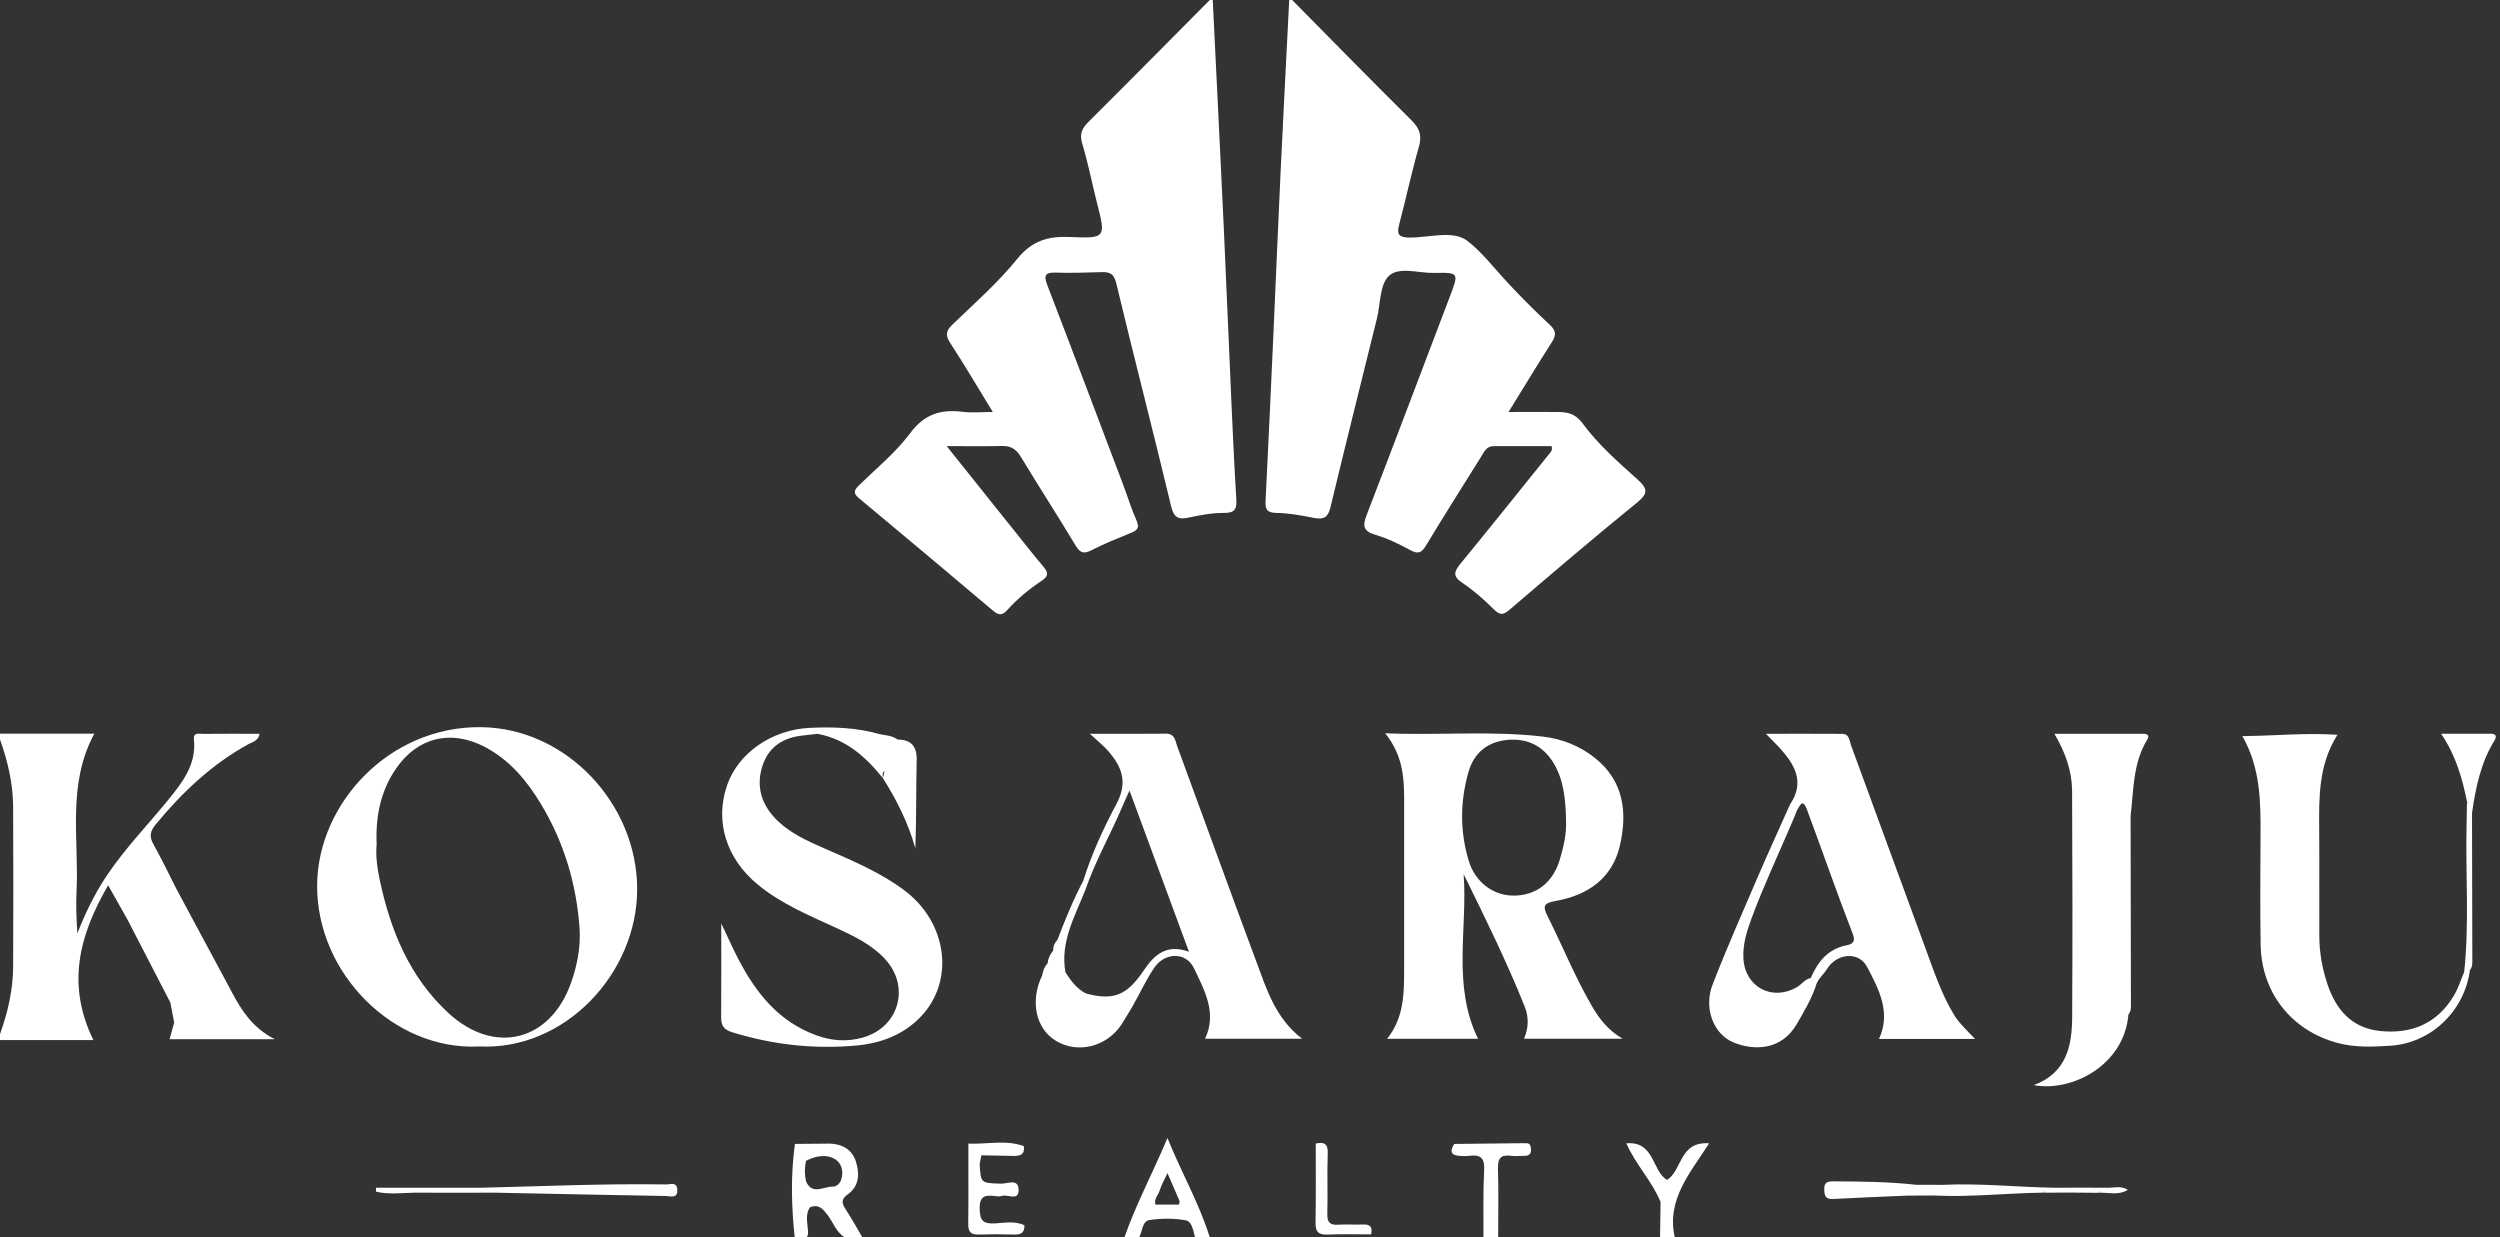 <svg xmlns="http://www.w3.org/2000/svg" width="198" height="98" viewBox="0 0 198 98" fill="none"><rect x="0" y="0" width="198" height="98" fill="#333333" stroke="none"/><g id="Group 1341"><path id="Vector" d="M68.014 39.443C71.563 42.398 75.101 45.368 78.629 48.349C79.053 48.708 79.337 48.799 79.764 48.328C80.573 47.434 81.504 46.656 82.508 45.991C83.049 45.634 83.031 45.349 82.648 44.894C81.846 43.946 81.082 42.965 80.305 41.997C78.57 39.83 76.838 37.664 74.975 35.332C76.586 35.332 77.978 35.355 79.368 35.322C80.07 35.306 80.489 35.582 80.853 36.184C82.275 38.539 83.775 40.85 85.19 43.208C85.556 43.818 85.85 43.883 86.463 43.57C87.457 43.059 88.501 42.641 89.539 42.218C90.035 42.015 90.29 41.833 90.012 41.222C89.602 40.309 89.315 39.342 88.96 38.404C86.965 33.133 84.978 27.857 82.952 22.598C82.646 21.804 82.77 21.566 83.625 21.591C84.826 21.629 86.032 21.591 87.235 21.554C87.895 21.533 88.224 21.666 88.41 22.446C89.821 28.335 91.344 34.2 92.752 40.09C92.98 41.044 93.36 41.161 94.191 40.984C95.095 40.79 96.028 40.615 96.944 40.624C97.821 40.633 97.963 40.29 97.917 39.532C97.758 36.975 97.644 34.417 97.527 31.858C97.32 27.245 97.138 22.63 96.923 18.017C96.644 12.011 96.34 6.004 96.049 0H95.816C92.612 3.224 89.42 6.457 86.197 9.662C85.673 10.183 85.484 10.626 85.717 11.392C86.188 12.94 86.491 14.541 86.892 16.112C87.58 18.806 87.585 18.9 84.777 18.771C83.033 18.692 81.753 19.042 80.573 20.496C79.041 22.387 77.183 24.021 75.418 25.719C74.895 26.221 74.872 26.568 75.261 27.168C76.392 28.91 77.449 30.7 78.631 32.631C77.701 32.631 76.968 32.703 76.255 32.617C74.546 32.409 73.233 32.766 72.102 34.288C70.955 35.831 69.416 37.085 68.026 38.441C67.646 38.812 67.548 39.053 68.017 39.443H68.014Z" fill="white"></path><path id="Vector_2" d="M112.947 43.194C114.365 40.837 115.845 38.514 117.3 36.179C117.545 35.787 117.725 35.332 118.303 35.332C119.842 35.334 121.379 35.332 122.885 35.332C122.98 35.666 122.82 35.796 122.703 35.941C120.367 38.843 118.042 41.754 115.68 44.632C115.162 45.263 115.025 45.636 115.827 46.168C116.727 46.764 117.541 47.506 118.317 48.262C118.774 48.708 119.033 48.741 119.536 48.309C122.869 45.456 126.205 42.608 129.61 39.844C130.503 39.118 130.559 38.752 129.691 37.972C128.162 36.597 126.578 35.213 125.373 33.574C124.666 32.612 123.971 32.636 123.092 32.629C121.952 32.619 120.812 32.629 119.478 32.629C120.7 30.649 121.777 28.863 122.901 27.108C123.251 26.561 123.265 26.211 122.757 25.737C121.591 24.654 120.462 23.524 119.378 22.359C118.329 21.232 117.328 19.913 116.188 19.058C115.043 18.199 113.117 18.853 111.534 18.813C110.767 18.795 110.62 18.521 110.806 17.814C111.35 15.758 111.788 13.673 112.376 11.63C112.637 10.722 112.432 10.162 111.776 9.513C108.601 6.373 105.481 3.175 102.34 0H102.107C101.878 4.534 101.638 9.067 101.424 13.603C101.223 17.828 101.053 22.056 100.862 26.284C100.661 30.742 100.456 35.201 100.234 39.658C100.202 40.314 100.316 40.612 101.095 40.624C102.093 40.636 103.093 40.827 104.079 41.021C104.833 41.168 105.18 40.979 105.369 40.188C106.57 35.194 107.82 30.212 109.051 25.228C109.337 24.073 109.268 22.544 109.995 21.857C110.809 21.089 112.364 21.645 113.595 21.617C115.556 21.573 115.547 21.601 114.833 23.477C112.635 29.251 110.459 35.031 108.237 40.792C107.908 41.647 107.964 42.076 108.936 42.358C109.892 42.639 110.813 43.089 111.693 43.568C112.32 43.909 112.59 43.787 112.945 43.194H112.947Z" fill="white"></path><path id="Vector_3" d="M132.028 93.45C130.827 92.75 131.06 90.359 128.803 90.549C129.561 92.267 130.857 93.555 131.517 95.208C131.503 96.137 131.491 97.069 131.477 97.998H132.643C131.965 95.026 133.849 92.916 135.364 90.551C132.979 90.383 133.245 92.706 132.028 93.448V93.45Z" fill="white"></path><path id="Vector_4" d="M147.872 76.572C148.795 78.339 149.793 80.174 148.816 82.285H156.422C155.781 81.596 155.175 81.059 154.748 80.356C153.738 78.687 153.142 76.845 152.472 75.036C150.507 69.709 148.571 64.372 146.608 59.045C146.473 58.681 146.484 58.125 145.897 58.121C143.947 58.107 142 58.116 139.858 58.116C140.333 58.602 140.636 58.894 140.919 59.204C142.126 60.525 142.98 61.921 141.774 63.705C140.933 65.591 140.07 67.466 139.254 69.364C138.023 72.23 136.756 75.085 135.632 77.992C134.919 79.834 135.7 81.913 137.304 82.565C138.974 83.244 141.103 83.155 142.283 81.138C142.847 80.177 143.416 79.213 143.791 78.155C143.919 77.564 144.411 77.212 144.708 76.731C145.477 75.489 147.219 75.328 147.869 76.572H147.872ZM143.413 77.457C142.961 77.543 142.698 77.959 142.322 78.178C140.347 79.332 138.186 78.164 138.076 75.888C138.023 74.772 138.344 73.762 138.722 72.734C139.662 70.192 140.816 67.743 141.879 65.255C142.054 64.846 141.993 64.951 142.157 64.606C142.245 64.363 142.262 64.284 142.355 64.113C142.621 63.674 142.8 63.289 143.113 64.123C144.335 67.395 145.472 70.701 146.736 73.96C146.93 74.46 146.85 74.756 146.254 74.868C144.782 75.146 143.966 76.166 143.416 77.457H143.413Z" fill="white"></path><path id="Vector_5" d="M18.376 78.603C16.919 75.888 15.462 73.175 14.004 70.463C13.389 69.256 12.804 68.035 12.146 66.854C11.808 66.249 11.892 65.829 12.323 65.306C14.415 62.766 16.761 60.539 19.668 58.942C19.988 58.767 20.473 58.669 20.559 58.116C19.02 58.116 17.546 58.107 16.07 58.123C15.767 58.125 15.299 57.967 15.361 58.581C15.562 60.546 14.457 61.956 13.321 63.352C11.68 65.367 9.861 67.237 8.415 69.412C7.478 70.825 6.746 72.337 6.128 73.922C6.053 72.804 6.007 71.714 6.06 70.631C6.272 66.457 5.284 62.159 7.471 58.104H0V58.571C0.618 60.294 1.031 62.063 1.04 63.901C1.061 68.126 1.061 72.351 1.04 76.577C1.031 78.412 0.616 80.181 0 81.906V82.373H7.396C5.256 78.001 6.251 74.095 8.564 70.115C9.14 71.138 9.611 71.971 10.082 72.804C11.218 75.001 12.356 77.2 13.491 79.397C13.592 79.927 13.694 80.454 13.795 80.984C13.673 81.423 13.554 81.864 13.433 82.303H21.757C20.002 81.404 19.146 80.046 18.376 78.61V78.603Z" fill="white"></path><path id="Vector_6" d="M107.964 96.98C107.307 97.015 106.642 96.952 105.987 96.996C105.336 97.04 105.105 96.816 105.124 96.144C105.168 94.552 105.096 92.957 105.157 91.368C105.187 90.576 104.872 90.422 104.208 90.572C104.208 92.659 104.226 94.746 104.191 96.833C104.18 97.528 104.399 97.806 105.117 97.778C106.274 97.731 107.435 97.764 108.591 97.762C108.708 97.239 108.573 96.949 107.962 96.98H107.964Z" fill="white"></path><path id="Vector_7" d="M71.647 70.531C69.74 69.1 67.558 68.185 65.394 67.239C63.934 66.602 62.474 65.965 61.36 64.776C60.229 63.572 59.881 62.136 60.413 60.579C60.917 59.108 62.073 58.403 63.591 58.252C63.976 58.214 64.358 58.163 64.741 58.118C66.981 58.527 68.555 59.925 69.922 61.627C69.866 61.3 69.929 61.137 70.057 61.05C70.022 61.244 69.98 61.438 69.922 61.627C71.022 63.362 71.934 65.187 72.494 67.183C72.585 64.832 72.545 62.523 72.601 60.217C72.629 59.094 72.165 58.588 71.083 58.571C70.67 58.254 70.164 58.245 69.684 58.149C67.872 57.626 66.016 57.56 64.153 57.645C61.12 57.782 58.45 59.652 57.578 62.211C56.61 65.054 57.508 67.972 59.984 70.031C61.887 71.614 64.156 72.529 66.366 73.554C67.702 74.172 69.034 74.824 70.062 75.919C72.125 78.115 71.223 81.353 68.339 82.173C67.098 82.525 65.888 82.439 64.694 82.011C61.684 80.935 59.858 78.636 58.454 75.914C58.025 75.083 57.643 74.226 57.123 73.136C57.123 75.799 57.132 78.162 57.116 80.525C57.111 81.176 57.263 81.528 57.993 81.755C61.222 82.754 64.514 83.111 67.861 82.801C69.782 82.623 71.568 81.951 72.941 80.506C75.635 77.672 75.031 73.071 71.64 70.528L71.647 70.531Z" fill="white"></path><path id="Vector_8" d="M197.218 58.114C196.001 58.118 194.784 58.114 193.341 58.114C194.525 59.878 195.01 61.655 195.383 63.471C195.444 63.527 195.467 63.599 195.474 63.677C195.444 63.609 195.414 63.539 195.383 63.471C195.374 64.01 195.372 64.55 195.358 65.089C195.25 69.055 195.588 73.026 195.162 76.985C194.905 77.59 194.709 78.23 194.381 78.794C193.063 81.056 191.009 81.92 188.484 81.652C186.255 81.416 185.014 79.976 184.333 77.945C183.925 76.724 183.697 75.47 183.69 74.186C183.676 71.35 183.704 68.513 183.68 65.677C183.659 63.116 183.634 60.56 185.124 58.195C182.556 58.023 180.15 58.282 177.594 58.298C179.063 60.873 179.047 63.586 179.033 66.3C179.019 69.137 178.998 71.973 179.042 74.809C179.101 78.633 181.502 81.64 185.161 82.609C186.539 82.973 187.929 82.91 189.318 82.821C192.543 82.616 195.192 80.074 195.616 76.834C195.836 76.574 195.808 76.255 195.808 75.951C195.803 72.097 195.794 68.243 195.784 64.386C196.071 62.388 196.472 60.425 197.549 58.669C197.792 58.275 197.659 58.107 197.218 58.109V58.114Z" fill="white"></path><path id="Vector_9" d="M169.715 58.116C167.447 58.116 165.176 58.116 162.709 58.116C163.595 59.624 164.101 61.085 164.11 62.647C164.14 68.623 164.152 74.602 164.115 80.578C164.101 82.854 163.66 84.978 161.079 85.942C164.096 86.505 168.239 84.367 168.571 80.349C168.792 80.09 168.769 79.77 168.769 79.467C168.764 74.525 168.752 69.585 168.743 64.643C168.99 62.584 168.913 60.453 170.058 58.585C170.284 58.214 170.056 58.114 169.718 58.114L169.715 58.116Z" fill="white"></path><path id="Vector_10" d="M120.868 90.539C118.972 90.56 117.074 90.579 115.178 90.6C114.88 91.074 114.808 91.468 115.535 91.541C115.803 91.567 116.081 91.576 116.347 91.541C117.207 91.426 117.596 91.671 117.545 92.654C117.452 94.433 117.501 96.217 117.489 98H118.655C118.655 96.186 118.695 94.373 118.639 92.561C118.613 91.749 118.856 91.429 119.672 91.541C120.012 91.588 120.364 91.538 120.712 91.543C121.297 91.552 121.302 91.191 121.218 90.768C121.166 90.591 121.036 90.539 120.87 90.542L120.868 90.539Z" fill="white"></path><path id="Vector_11" d="M52.755 93.808C47.838 93.728 42.925 93.959 38.01 94.071H34.988V94.069C33.906 94.069 32.824 94.069 31.742 94.069H29.781C29.781 94.172 29.779 94.274 29.776 94.377C30.795 94.622 31.842 94.475 32.882 94.459C33.966 94.461 35.051 94.463 36.133 94.466C37.14 94.466 38.147 94.461 39.154 94.459C43.683 94.55 48.211 94.645 52.737 94.723C53.096 94.73 53.686 94.961 53.642 94.216C53.604 93.572 53.08 93.812 52.753 93.808H52.755Z" fill="white"></path><path id="Vector_12" d="M78.754 96.894C77.838 96.938 77.612 96.644 77.589 95.736C77.565 94.758 77.985 94.629 78.752 94.723C78.943 94.746 79.158 94.779 79.328 94.718C79.794 94.555 80.711 95.175 80.676 94.204C80.643 93.31 79.762 93.763 79.277 93.747C77.675 93.691 77.672 93.728 77.589 92.173C77.635 91.949 77.682 91.725 77.726 91.501C78.573 91.517 79.419 91.527 80.263 91.55C80.806 91.564 81.189 91.433 81.084 90.77C79.641 90.252 78.157 90.64 76.695 90.574C76.695 90.64 76.695 90.707 76.695 90.773C76.695 91.004 76.695 91.237 76.695 91.468C76.695 91.935 76.695 92.402 76.695 92.867C76.695 94.221 76.707 95.572 76.686 96.926C76.677 97.489 76.833 97.795 77.467 97.776C78.433 97.746 79.398 97.746 80.363 97.776C80.911 97.793 81.151 97.571 81.135 97.038C80.361 96.677 79.54 96.859 78.752 96.896L78.754 96.894Z" fill="white"></path><path id="Vector_13" d="M167.109 94.069C166.339 94.069 165.567 94.067 164.798 94.064C164.101 94.064 163.403 94.069 162.706 94.069C159.754 94.022 156.807 93.698 153.85 93.84C153.158 93.84 152.463 93.838 151.77 93.836C149.583 93.593 147.384 93.574 145.188 93.562C144.726 93.56 144.47 93.644 144.479 94.188C144.488 94.692 144.577 94.991 145.176 94.959C147.14 94.853 149.105 94.779 151.069 94.692C151.763 94.69 152.456 94.688 153.151 94.683C156.038 94.832 158.91 94.494 161.792 94.459C161.846 94.398 161.916 94.377 161.993 94.373C161.925 94.401 161.86 94.431 161.792 94.459C162.566 94.459 163.341 94.457 164.117 94.454C164.15 94.405 164.199 94.384 164.255 94.375C164.208 94.401 164.164 94.426 164.117 94.454C164.814 94.459 165.509 94.466 166.206 94.471C166.265 94.398 166.341 94.375 166.43 94.37L166.206 94.471C166.95 94.415 167.736 94.709 168.526 94.237C168.009 93.913 167.552 94.055 167.111 94.064L167.109 94.069Z" fill="white"></path><path id="Vector_14" d="M67.145 94.592C68.07 93.931 68.091 92.92 67.779 91.968C67.476 91.046 66.707 90.607 65.73 90.574C64.806 90.581 63.883 90.591 62.959 90.598C62.617 93.063 62.677 95.53 62.941 97.998H63.873C63.948 97.916 63.988 97.818 63.997 97.708C64.009 97.013 63.717 96.296 64.141 95.626C64.846 95.32 65.2 95.775 65.569 96.263C66.009 96.844 66.231 97.596 66.902 97.998H68.301C67.87 97.267 67.46 96.522 66.996 95.813C66.683 95.334 66.569 95 67.142 94.592H67.145ZM65.904 93.985C65.214 93.98 64.312 94.671 63.836 93.558C63.717 93.018 63.717 92.479 63.836 91.94C65.286 91.156 66.72 91.643 66.707 92.906C66.7 93.488 66.443 93.99 65.904 93.985Z" fill="white"></path><path id="Vector_15" d="M89.051 98H90.217C90.499 97.528 90.432 96.709 91.068 96.62C92.013 96.49 93.013 96.475 93.943 96.655C94.391 96.742 94.517 97.484 94.648 98H95.813C94.997 95.341 93.598 92.941 92.463 90.128C91.278 92.936 89.972 95.381 89.054 98H89.051ZM93.286 94.818C93.363 94.993 93.496 95.154 93.365 95.402H91.504C91.39 94.949 91.742 94.629 91.856 94.255C91.98 93.854 92.199 93.485 92.465 92.911C92.77 93.623 93.027 94.221 93.288 94.818H93.286Z" fill="white"></path><path id="Vector_16" d="M123.256 71.345C125.746 70.902 127.698 69.56 128.295 66.975C128.896 64.361 128.623 61.854 126.303 60.016C125.093 59.059 123.703 58.515 122.171 58.336C118.112 57.859 114.041 58.254 109.706 58.076C111.051 59.745 111.21 61.464 111.208 63.224C111.205 67.769 111.201 72.314 111.208 76.859C111.212 78.764 111.161 80.648 109.862 82.271H117.06C114.997 78.029 116.242 73.563 115.92 69.23C117.627 72.706 119.331 76.154 120.758 79.728C121.101 80.585 121.059 81.442 120.702 82.266H128.504C127.315 81.556 126.653 80.665 126.079 79.679C124.75 77.401 123.766 74.954 122.589 72.604C122.164 71.759 122.225 71.528 123.258 71.343L123.256 71.345ZM119.9 70.932C118.282 70.944 116.839 69.889 116.321 68.166C115.629 65.862 115.633 63.539 116.284 61.207C116.738 59.582 117.844 58.732 119.434 58.597C120.966 58.464 122.234 59.08 123.048 60.444C123.871 61.819 123.99 63.357 124.03 64.907C124.086 66.007 123.841 67.062 123.531 68.096C122.985 69.912 121.656 70.923 119.898 70.934L119.9 70.932Z" fill="white"></path><path id="Vector_17" d="M37.933 82.878C44.744 83.225 50.482 77.077 50.464 70.384C50.445 63.658 44.853 57.654 38.073 57.591C30.805 57.521 25.183 63.654 25.117 70.061C25.048 77.119 31.222 83.221 37.933 82.88V82.878ZM30.073 69.679C29.863 68.691 29.744 67.697 29.83 66.891C29.734 64.58 30.17 62.608 31.376 60.857C33.083 58.382 35.736 57.754 38.408 59.162C40.362 60.189 41.717 61.816 42.834 63.663C44.664 66.688 45.653 69.999 45.9 73.51C46.003 74.971 45.723 76.43 45.231 77.826C43.585 82.49 39.15 83.594 35.505 80.223C32.425 77.375 30.926 73.689 30.073 69.679Z" fill="white"></path><path id="Vector_18" d="M99.558 76.315C97.427 70.591 95.347 64.846 93.239 59.113C93.076 58.672 93.06 58.097 92.332 58.107C90.446 58.13 88.562 58.114 86.314 58.114C86.964 58.721 87.417 59.071 87.783 59.496C88.853 60.737 89.34 61.951 88.429 63.66C87.391 65.607 86.456 67.64 85.789 69.769C84.994 71.273 84.353 72.846 83.749 74.434C83.53 74.672 83.404 74.95 83.413 75.279C83.18 75.578 83.003 75.902 82.977 76.29C82.723 76.551 82.606 76.873 82.55 77.226C81.555 79.285 82.023 81.488 83.663 82.455C85.381 83.468 87.627 82.905 88.809 81.164C89.107 80.671 89.42 80.188 89.704 79.686C90.275 78.675 90.765 77.611 91.413 76.651C92.26 75.398 93.943 75.386 94.559 76.677C95.396 78.435 96.408 80.232 95.44 82.268H103.126C101.043 80.662 100.351 78.444 99.558 76.311V76.315ZM90.611 76.822C89.254 78.85 88.189 79.259 86.018 78.687C85.274 78.318 84.814 77.672 84.381 77.002C83.954 74.59 85.139 72.571 85.966 70.465C86.761 68.154 87.986 66.032 88.93 63.786C89.063 63.469 89.212 63.156 89.457 62.612C91.052 66.94 92.582 71.088 94.167 75.382C92.444 74.746 91.453 75.564 90.611 76.822Z" fill="white"></path></g></svg>